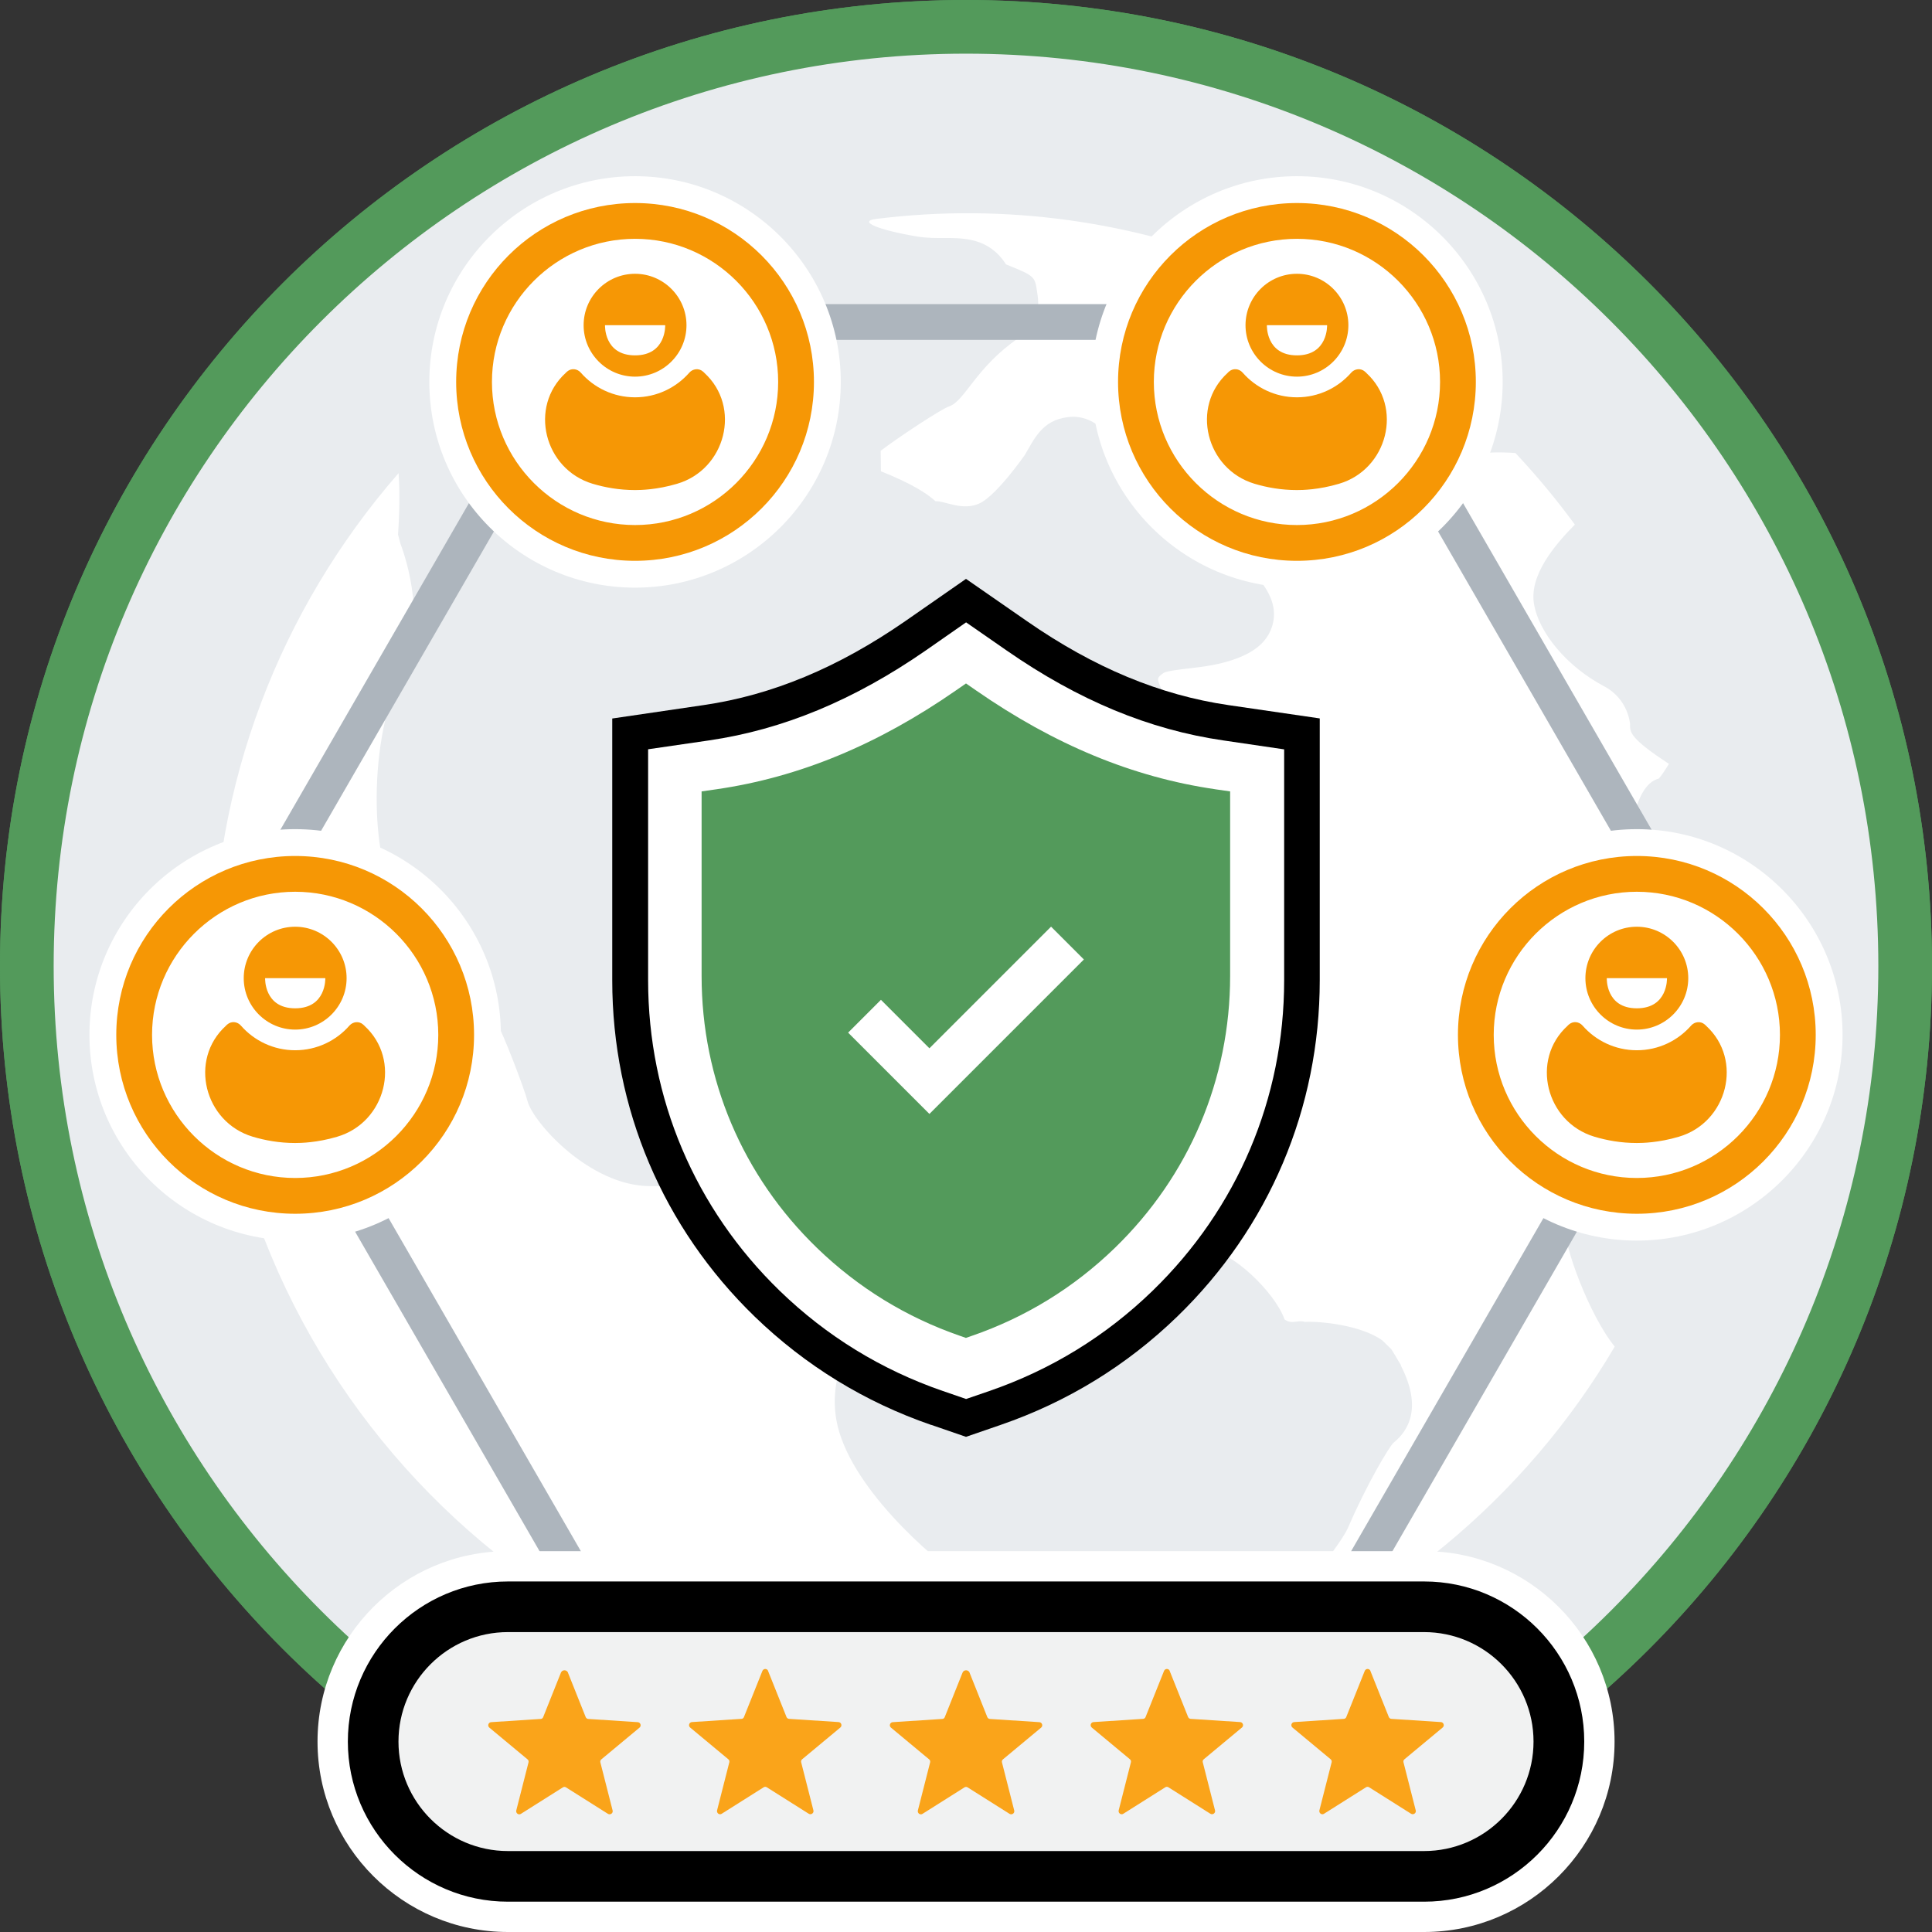 <svg width="216" height="216" viewBox="0 0 216 216" fill="none" xmlns="http://www.w3.org/2000/svg">
<rect x="0" y="0" width="216" height="216" fill="#333333" stroke="none"/>
<g clip-path="url(#clip0_905_246)">
<path d="M108 213C50.1 213 3 165.9 3 108C3 50.1 50.1 3 108 3C165.9 3 213 50.1 213 108C213 165.9 165.9 213 108 213Z" fill="white"/>
<path d="M108 6C164.24 6 210 51.76 210 108C210 164.24 164.24 210 108 210C51.76 210 6 164.24 6 108C6 51.76 51.76 6 108 6ZM108 0C48.35 0 0 48.35 0 108C0 167.65 48.35 216 108 216C167.65 216 216 167.65 216 108C216 48.35 167.65 0 108 0Z" fill="#539A5B"/>
<path d="M108 4.83C51.11 4.83 4.83 51.12 4.83 108C4.83 164.88 51.11 211.17 108 211.17C164.89 211.17 211.17 164.88 211.17 108C211.17 51.12 164.89 4.83 108 4.83ZM106.98 190.38C106.76 190.87 106.59 191.45 106.47 192.15C60.76 191.34 23.83 153.89 23.83 108C23.83 87.74 31.17 68.27 44.56 52.9C44.66 54.21 44.72 56.44 44.52 59.47L44.5 59.77L44.78 60.82C44.91 61.15 47.89 68.83 45.07 74.62C40.95 83.08 41.6 96.19 44.19 99.94C45.82 102.29 54.25 113.13 55.56 114.42C56.18 115.32 58.66 121.82 58.97 123.08C59.57 125.46 65.93 132.61 72.7 132.61H73.29C75.87 132.61 80.89 133.03 83.1 134.15C84.03 134.61 84.82 135 85.54 135.26C85.58 135.34 85.63 135.41 85.66 135.48C86.57 137.02 86.41 140.83 90.09 142.88L92.96 144.46C94.09 145.08 96.04 146.15 97.49 147.02C95.44 149.44 92.55 153.43 93.52 158.82C94.85 166.12 104.18 174.21 107.66 176.53C108.29 178.77 107.84 188.49 106.97 190.4L106.98 190.38ZM182.24 81.02C182.24 81.87 182.24 82.56 186.59 85.4C186.15 86.13 185.72 86.76 185.45 87.05C182.44 87.82 182.24 94.62 182.24 94.7C182.24 97.23 184.82 100.6 187.24 102.48C187.95 103.04 189.59 103.87 191.93 102.57C191.96 103.18 191.99 103.8 192.01 104.42C189.79 105.01 187.34 106.19 186.22 107.15C185.25 107.98 184.46 109.78 182.76 114.01C181.95 115.99 180.74 119.01 180.34 119.48C177.81 121.29 175.02 136.99 175 137.14C174.73 139.03 177.68 147.07 180.53 150.55C170.52 167.55 154.78 180.51 136.39 187.14C137.49 185.89 138.95 184.52 139.44 184.27C141.19 183.4 149.64 173.31 150.73 170.76C152.79 165.97 155.32 161.72 155.81 161.29C157.55 159.89 158.99 157.28 156.61 152.66L156.64 152.64L156.26 152.02C156.12 151.77 155.97 151.51 155.81 151.26L155.66 151.01C155.62 150.94 155.58 150.88 155.53 150.82L154.52 149.84C152.14 148.15 147.64 147.7 145.88 147.79C145.07 147.53 144.48 148.12 143.62 147.52C142.49 144.36 137.55 139.78 135.12 139.78C134.7 139.73 132.79 139.18 131.98 138.19C129.21 134.82 121.19 133.28 119.14 133.28C117.61 133.28 115.26 132.96 113.69 132.24C110.9 131.01 107.49 132.28 103.45 134.05C103.12 134.2 102.85 134.32 102.89 134.33C102.24 134.25 99.41 133.84 97.57 133.35C97.52 132.95 97.46 132.38 97.39 131.56C97.25 129.84 97.01 129.85 96.36 128.76C95.45 127.26 93.65 126.95 91.14 126.29C91.91 124.36 90.59 122.22 89.44 121.94C86.93 121.27 84.05 119.72 81.6 121.55C81.34 121.75 80.74 122.19 80.32 122.51C79.7 122.32 78.86 120.29 77.07 119.27C77.14 118.57 77.46 116.98 78.64 113.63C78.88 112.96 79.08 112.38 79.24 111.88C80.09 111.67 81.69 111.4 83.95 111.4C85.28 111.4 86.85 111.15 88.96 110.8C89.66 110.69 90.38 110.57 90.96 110.5C91.18 110.77 91.5 111.2 91.97 111.87C93.23 113.68 95.31 114.41 98.24 113.75C102.15 112.94 101.51 110.42 101.41 108.75C101.4 108.56 101.37 108.24 101.34 108.24C101.58 107.55 103.21 104.95 104.11 104.41C106.21 103.15 109.71 99.14 109.72 95.59C110.21 95.16 111.23 94.36 113.27 92.99C113.88 92.59 114.4 92.22 114.73 91.98C114.99 91.79 115.29 91.64 115.67 91.42C116.9 90.75 119.31 89.45 119.84 86.61C120.44 86.43 121.65 86.16 124.01 85.8L125.65 85.54C127.29 85.27 129.31 84.69 130.35 82.8C131.44 80.79 130.62 78.88 130 77.42L129.67 76.63C129.36 75.83 129.36 75.76 130.11 75.22C130.49 75.01 131.99 74.84 132.83 74.74C134.61 74.53 136.64 74.3 138.63 73.47C140.64 72.65 141.84 71.46 142.28 69.83C142.89 67.55 141.55 65.77 140.73 64.68L140.44 64.28C139.4 62.18 137.72 60.7 136.59 59.76C136.47 59.44 136.22 58.63 135.77 56.65C135.52 55.52 135.29 54.56 135.05 53.92C134.57 52.61 133.56 51.63 132.19 51.14C131.03 50.73 127.05 51.14 126.03 50.22C124.82 49.12 124.25 49.01 123.28 48.03C122.19 46.93 120.77 46.44 119.36 46.64C116.46 47 115.62 49.13 114.56 50.89C114.56 50.89 111.47 55.33 109.55 56.26C107.63 57.19 105.58 55.96 104.59 56.04C103.65 55.17 101.92 54.06 98.49 52.69C98.47 51.8 98.46 50.99 98.46 50.4C100.38 48.93 105.16 45.77 106.1 45.44C107.88 44.86 109.08 41.05 113.95 37.74C116.34 36.09 116.13 33.92 116.01 33.07C115.69 30.89 115.91 30.94 112.47 29.56C110.61 26.61 107.76 26.61 105.64 26.61C104.77 26.61 103.76 26.64 102.52 26.44C98.29 25.73 95.77 24.74 98 24.47C112.4 22.68 126.87 24.73 140.17 30.25C140.34 30.72 140.52 31.18 140.72 31.6C141.43 33.14 146.19 40.57 146.24 41.75C146.3 42.99 146.37 44.69 146.27 45.09C145.9 46.07 146.34 47.02 146.82 47.82C147.85 49.53 153.33 56.26 155.86 56.58C158.99 57.08 160.5 54.46 161.16 53.39C161.95 52.13 160.56 53.46 163.14 51.43C163.87 50.87 165.9 50.39 169.43 50.65C171.84 53.22 174.06 55.9 176.07 58.65C173.78 60.97 171.01 64.29 171.49 67.44C172 70.73 175.22 74.55 179.33 76.72C182.11 78.19 182.25 81.01 182.25 81.03L182.24 81.02Z" fill="#E9ECEF"/>
<path d="M149.57 36H66.43L24.86 108L66.43 180H149.57L191.14 108L149.57 36Z" stroke="#ADB5BD" stroke-width="4" stroke-miterlimit="10"/>
<path d="M104.11 159.31C96.68 156.75 90.05 152.68 84.39 147.21C74.11 137.25 68.45 123.9 68.45 109.61V80.33L78.67 78.83C86.33 77.71 93.7 74.64 101.2 69.45L108 64.72L114.82 69.45C122.31 74.65 129.68 77.71 137.33 78.83L147.55 80.32V109.6C147.55 123.88 141.89 137.24 131.62 147.19C125.96 152.67 119.32 156.74 111.89 159.3L108 160.64L104.11 159.3V159.31Z" fill="black"/>
<path d="M105.42 155.52C98.55 153.15 92.41 149.39 87.18 144.32C77.69 135.12 72.46 122.79 72.46 109.59V83.77L79.26 82.78C87.55 81.57 95.47 78.28 103.49 72.73L108.01 69.58L112.55 72.73C120.56 78.29 128.48 81.58 136.77 82.78L143.57 83.78V109.6C143.57 122.79 138.34 135.12 128.85 144.32C123.62 149.39 117.48 153.15 110.6 155.52L108.01 156.41L105.43 155.52H105.42Z" fill="white"/>
<path d="M135.88 88.24C126.66 86.9 117.9 83.28 109.11 77.18L108 76.41L106.89 77.18C98.1 83.28 89.34 86.9 80.11 88.24L78.44 88.48V109.11C78.44 120.67 83.02 131.47 91.34 139.52C95.94 143.97 101.33 147.28 107.36 149.36L107.99 149.58L108.62 149.36C114.66 147.28 120.05 143.97 124.64 139.52C132.95 131.46 137.53 120.66 137.53 109.11V88.48L135.86 88.24H135.88ZM103.91 124.54L94.82 115.45L98.49 111.78L103.91 117.2L117.51 103.6L121.18 107.27L103.91 124.54Z" fill="#539A5B"/>
<path d="M108 6C164.24 6 210 51.76 210 108C210 164.24 164.24 210 108 210C51.76 210 6 164.24 6 108C6 51.76 51.76 6 108 6ZM108 0C48.35 0 0 48.35 0 108C0 167.65 48.35 216 108 216C167.65 216 216 167.65 216 108C216 48.35 167.65 0 108 0Z" fill="#539A5B"/>
<path d="M33 96.7C43.48 96.7 52 105.22 52 115.7C52 126.18 43.48 134.7 33 134.7C22.52 134.7 14 126.18 14 115.7C14 105.22 22.52 96.7 33 96.7ZM33 92.7C20.32 92.7 10 103.02 10 115.7C10 128.38 20.32 138.7 33 138.7C45.68 138.7 56 128.38 56 115.7C56 103.02 45.68 92.7 33 92.7Z" fill="white"/>
<path d="M33 133.7C23.08 133.7 15 125.62 15 115.7C15 105.78 23.08 97.7 33 97.7C42.92 97.7 51 105.78 51 115.7C51 125.62 42.92 133.7 33 133.7Z" fill="white"/>
<path d="M33 99.7C41.82 99.7 49 106.88 49 115.7C49 124.52 41.82 131.7 33 131.7C24.18 131.7 17 124.52 17 115.7C17 106.88 24.18 99.7 33 99.7ZM33 95.7C21.95 95.7 13 104.65 13 115.7C13 126.75 21.95 135.7 33 135.7C44.05 135.7 53 126.75 53 115.7C53 104.65 44.05 95.7 33 95.7Z" fill="#F69705"/>
<path d="M40.75 114.68C40.7 114.63 40.64 114.58 40.58 114.53C40.13 114.14 39.46 114.22 39.07 114.66C37.59 116.35 35.42 117.42 33 117.42C30.58 117.42 28.41 116.35 26.93 114.66C26.54 114.21 25.87 114.14 25.42 114.53C25.36 114.58 25.3 114.63 25.25 114.69C21.08 118.49 22.84 125.45 28.24 127.08C29.64 127.5 31.24 127.79 33 127.79C33.61 127.79 35.43 127.76 37.69 127.09C43.13 125.5 44.93 118.5 40.74 114.68H40.75Z" fill="#F69705"/>
<path d="M33 103.61C29.82 103.61 27.25 106.19 27.25 109.36C27.25 112.53 29.83 115.11 33 115.11C36.17 115.11 38.75 112.53 38.75 109.36C38.75 106.19 36.17 103.61 33 103.61ZM33 112.73C29.5 112.73 29.64 109.36 29.64 109.36H36.37C36.37 109.36 36.5 112.73 33 112.73Z" fill="#F69705"/>
<path d="M71 23.7C81.48 23.7 90 32.22 90 42.7C90 53.18 81.48 61.7 71 61.7C60.52 61.7 52 53.18 52 42.7C52 32.22 60.52 23.7 71 23.7ZM71 19.7C58.32 19.7 48 30.02 48 42.7C48 55.38 58.32 65.7 71 65.7C83.68 65.7 94 55.38 94 42.7C94 30.02 83.68 19.7 71 19.7Z" fill="white"/>
<path d="M71 60.7C61.08 60.7 53 52.62 53 42.7C53 32.78 61.08 24.7 71 24.7C80.92 24.7 89 32.78 89 42.7C89 52.62 80.92 60.7 71 60.7Z" fill="white"/>
<path d="M71 26.7C79.82 26.7 87 33.88 87 42.7C87 51.52 79.82 58.7 71 58.7C62.18 58.7 55 51.52 55 42.7C55 33.88 62.18 26.7 71 26.7ZM71 22.7C59.95 22.7 51 31.65 51 42.7C51 53.75 59.95 62.7 71 62.7C82.05 62.7 91 53.75 91 42.7C91 31.65 82.05 22.7 71 22.7Z" fill="#F69705"/>
<path d="M78.75 41.68C78.7 41.63 78.64 41.58 78.58 41.53C78.13 41.14 77.46 41.22 77.07 41.66C75.59 43.35 73.42 44.42 71 44.42C68.58 44.42 66.41 43.35 64.93 41.66C64.54 41.21 63.87 41.14 63.42 41.53C63.36 41.58 63.3 41.63 63.25 41.69C59.08 45.49 60.84 52.45 66.24 54.08C67.64 54.5 69.24 54.79 71 54.79C71.61 54.79 73.43 54.76 75.69 54.09C81.13 52.5 82.93 45.5 78.74 41.68H78.75Z" fill="#F69705"/>
<path d="M71 30.61C67.82 30.61 65.25 33.19 65.25 36.36C65.25 39.53 67.83 42.11 71 42.11C74.17 42.11 76.75 39.53 76.75 36.36C76.75 33.19 74.17 30.61 71 30.61ZM71 39.73C67.5 39.73 67.64 36.36 67.64 36.36H74.37C74.37 36.36 74.5 39.73 71 39.73Z" fill="#F69705"/>
<path d="M145 23.7C155.48 23.7 164 32.22 164 42.7C164 53.18 155.48 61.7 145 61.7C134.52 61.7 126 53.18 126 42.7C126 32.22 134.52 23.7 145 23.7ZM145 19.7C132.32 19.7 122 30.02 122 42.7C122 55.38 132.32 65.7 145 65.7C157.68 65.7 168 55.38 168 42.7C168 30.02 157.68 19.7 145 19.7Z" fill="white"/>
<path d="M145 60.7C135.08 60.7 127 52.62 127 42.7C127 32.78 135.08 24.7 145 24.7C154.92 24.7 163 32.78 163 42.7C163 52.62 154.92 60.7 145 60.7Z" fill="white"/>
<path d="M145 26.7C153.82 26.7 161 33.88 161 42.7C161 51.52 153.82 58.7 145 58.7C136.18 58.7 129 51.52 129 42.7C129 33.88 136.18 26.7 145 26.7ZM145 22.7C133.95 22.7 125 31.65 125 42.7C125 53.75 133.95 62.7 145 62.7C156.05 62.7 165 53.75 165 42.7C165 31.65 156.05 22.7 145 22.7Z" fill="#F69705"/>
<path d="M152.75 41.68C152.7 41.63 152.64 41.58 152.58 41.53C152.13 41.14 151.46 41.22 151.07 41.66C149.59 43.35 147.42 44.42 145 44.42C142.58 44.42 140.41 43.35 138.93 41.66C138.54 41.21 137.87 41.14 137.42 41.53C137.36 41.58 137.3 41.63 137.25 41.69C133.08 45.49 134.84 52.45 140.24 54.08C141.64 54.5 143.24 54.79 145 54.79C145.61 54.79 147.43 54.76 149.69 54.09C155.13 52.5 156.93 45.5 152.74 41.68H152.75Z" fill="#F69705"/>
<path d="M145 30.61C141.82 30.61 139.25 33.19 139.25 36.36C139.25 39.53 141.83 42.11 145 42.11C148.17 42.11 150.75 39.53 150.75 36.36C150.75 33.19 148.17 30.61 145 30.61ZM145 39.73C141.5 39.73 141.64 36.36 141.64 36.36H148.37C148.37 36.36 148.5 39.73 145 39.73Z" fill="#F69705"/>
<path d="M183 96.7C193.48 96.7 202 105.22 202 115.7C202 126.18 193.48 134.7 183 134.7C172.52 134.7 164 126.18 164 115.7C164 105.22 172.52 96.7 183 96.7ZM183 92.7C170.32 92.7 160 103.02 160 115.7C160 128.38 170.32 138.7 183 138.7C195.68 138.7 206 128.38 206 115.7C206 103.02 195.68 92.7 183 92.7Z" fill="white"/>
<path d="M183 133.7C173.08 133.7 165 125.62 165 115.7C165 105.78 173.08 97.7 183 97.7C192.92 97.7 201 105.78 201 115.7C201 125.62 192.92 133.7 183 133.7Z" fill="white"/>
<path d="M183 99.7C191.82 99.7 199 106.88 199 115.7C199 124.52 191.82 131.7 183 131.7C174.18 131.7 167 124.52 167 115.7C167 106.88 174.18 99.7 183 99.7ZM183 95.7C171.95 95.7 163 104.65 163 115.7C163 126.75 171.95 135.7 183 135.7C194.05 135.7 203 126.75 203 115.7C203 104.65 194.05 95.7 183 95.7Z" fill="#F69705"/>
<path d="M190.75 114.68C190.7 114.63 190.64 114.58 190.58 114.53C190.13 114.14 189.46 114.22 189.07 114.66C187.59 116.35 185.42 117.42 183 117.42C180.58 117.42 178.41 116.35 176.93 114.66C176.54 114.21 175.87 114.14 175.42 114.53C175.36 114.58 175.3 114.63 175.25 114.69C171.08 118.49 172.84 125.45 178.24 127.08C179.64 127.5 181.24 127.79 183 127.79C183.61 127.79 185.43 127.76 187.69 127.09C193.13 125.5 194.93 118.5 190.74 114.68H190.75Z" fill="#F69705"/>
<path d="M183 103.61C179.82 103.61 177.25 106.19 177.25 109.36C177.25 112.53 179.83 115.11 183 115.11C186.17 115.11 188.75 112.53 188.75 109.36C188.75 106.19 186.17 103.61 183 103.61ZM183 112.73C179.5 112.73 179.64 109.36 179.64 109.36H186.37C186.37 109.36 186.5 112.73 183 112.73Z" fill="#F69705"/>
<path d="M56.79 216C45.05 216 35.5 206.45 35.5 194.71C35.5 182.97 45.05 173.42 56.79 173.42H159.22C170.96 173.42 180.51 182.97 180.51 194.71C180.51 206.45 170.96 216 159.22 216H56.79Z" fill="white"/>
<path d="M56.79 212.61C46.92 212.61 38.89 204.58 38.89 194.71C38.89 184.84 46.92 176.81 56.79 176.81H159.22C169.09 176.81 177.12 184.84 177.12 194.71C177.12 204.58 169.09 212.61 159.22 212.61H56.79Z" fill="black"/>
<path d="M159.21 182.47C165.96 182.47 171.45 187.96 171.45 194.71C171.45 201.46 165.96 206.95 159.21 206.95H56.79C50.04 206.95 44.55 201.46 44.55 194.71C44.55 187.96 50.04 182.47 56.79 182.47H159.22" fill="#F1F2F2"/>
<path d="M63.5 187.01L65.48 191.97C65.53 192.09 65.64 192.17 65.76 192.18L71.3 192.54C71.61 192.56 71.74 192.95 71.5 193.15L67.23 196.7C67.13 196.78 67.09 196.91 67.12 197.03L68.49 202.41C68.57 202.71 68.24 202.95 67.97 202.79L63.28 199.83C63.17 199.76 63.04 199.76 62.93 199.83L58.24 202.79C57.98 202.96 57.65 202.72 57.72 202.41L59.09 197.03C59.12 196.91 59.08 196.78 58.98 196.7L54.71 193.15C54.47 192.95 54.6 192.56 54.91 192.54L60.45 192.18C60.58 192.18 60.69 192.09 60.73 191.97L62.71 187.01C62.85 186.65 63.36 186.65 63.51 187.01H63.5Z" fill="#FAA41A"/>
<path d="M85.87 186.81L87.93 191.96C87.98 192.08 88.09 192.16 88.21 192.17L93.75 192.53C94.06 192.55 94.19 192.94 93.95 193.14L89.68 196.69C89.58 196.77 89.54 196.9 89.57 197.02L90.94 202.4C91.02 202.7 90.69 202.94 90.42 202.78L85.73 199.82C85.62 199.75 85.49 199.75 85.38 199.82L80.69 202.78C80.43 202.95 80.1 202.71 80.17 202.4L81.54 197.02C81.57 196.9 81.53 196.77 81.43 196.69L77.16 193.14C76.92 192.94 77.05 192.55 77.36 192.53L82.9 192.17C83.03 192.17 83.14 192.08 83.18 191.96L85.24 186.81C85.36 186.52 85.76 186.52 85.88 186.81H85.87Z" fill="#FAA41A"/>
<path d="M108.4 187.01L110.38 191.97C110.43 192.09 110.54 192.17 110.66 192.18L116.2 192.54C116.51 192.56 116.64 192.95 116.4 193.15L112.13 196.7C112.03 196.78 111.99 196.91 112.02 197.03L113.39 202.41C113.47 202.71 113.14 202.95 112.87 202.79L108.18 199.83C108.07 199.76 107.94 199.76 107.83 199.83L103.14 202.79C102.88 202.96 102.55 202.72 102.62 202.41L103.99 197.03C104.02 196.91 103.98 196.78 103.88 196.7L99.61 193.15C99.37 192.95 99.5 192.56 99.81 192.54L105.35 192.18C105.48 192.18 105.59 192.09 105.63 191.97L107.61 187.01C107.75 186.65 108.26 186.65 108.41 187.01H108.4Z" fill="#FAA41A"/>
<path d="M130.77 186.81L132.83 191.96C132.88 192.08 132.99 192.16 133.11 192.17L138.65 192.53C138.96 192.55 139.09 192.94 138.85 193.14L134.58 196.69C134.48 196.77 134.44 196.9 134.47 197.02L135.84 202.4C135.92 202.7 135.59 202.94 135.32 202.78L130.63 199.82C130.52 199.75 130.39 199.75 130.28 199.82L125.59 202.78C125.33 202.95 125 202.71 125.07 202.4L126.44 197.02C126.47 196.9 126.43 196.77 126.33 196.69L122.06 193.14C121.82 192.94 121.95 192.55 122.26 192.53L127.8 192.17C127.93 192.17 128.04 192.08 128.08 191.96L130.14 186.81C130.26 186.52 130.66 186.52 130.78 186.81H130.77Z" fill="#FAA41A"/>
<path d="M153.21 186.81L155.27 191.96C155.32 192.08 155.43 192.16 155.55 192.17L161.09 192.53C161.4 192.55 161.53 192.94 161.29 193.14L157.02 196.69C156.92 196.77 156.88 196.9 156.91 197.02L158.28 202.4C158.36 202.7 158.03 202.94 157.76 202.78L153.07 199.82C152.96 199.75 152.83 199.75 152.72 199.82L148.03 202.78C147.77 202.95 147.44 202.71 147.51 202.4L148.88 197.02C148.91 196.9 148.87 196.77 148.77 196.69L144.5 193.14C144.26 192.94 144.39 192.55 144.7 192.53L150.24 192.17C150.37 192.17 150.48 192.08 150.52 191.96L152.58 186.81C152.7 186.52 153.1 186.52 153.22 186.81H153.21Z" fill="#FAA41A"/>
</g>
<defs>
<clipPath id="clip0_905_246">
<rect width="216" height="216" fill="white"/>
</clipPath>
</defs>
</svg>
